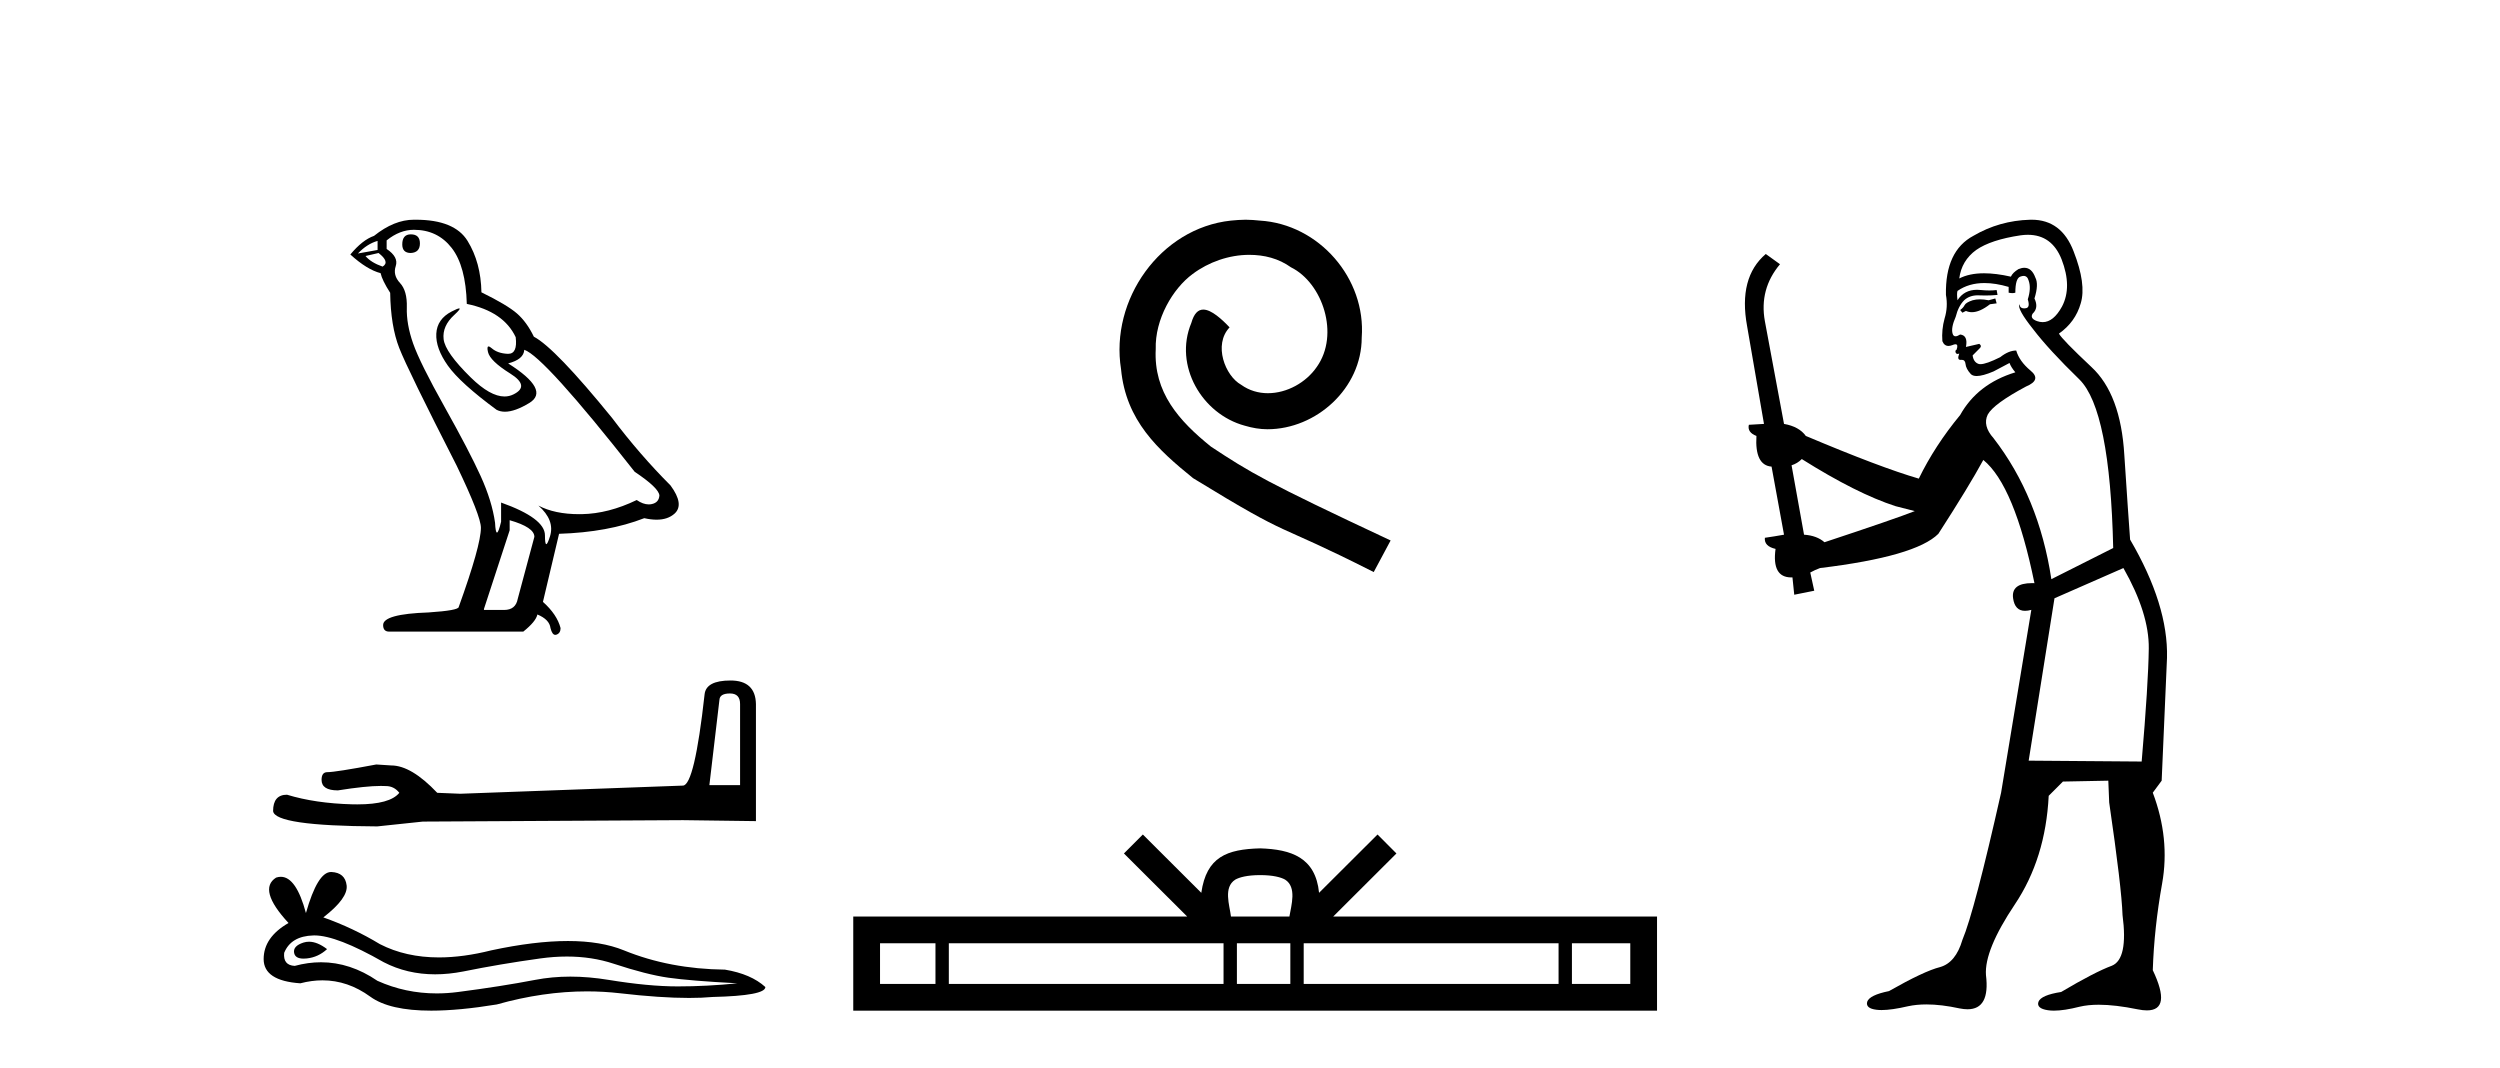 <?xml version='1.0' encoding='UTF-8' standalone='yes'?><svg xmlns='http://www.w3.org/2000/svg' xmlns:xlink='http://www.w3.org/1999/xlink' width='96.0' height='41.0' ><path d='M 15.776 8.999 Q 15.447 8.999 15.447 9.386 Q 15.447 9.715 15.776 9.715 Q 16.125 9.696 16.125 9.347 Q 16.125 8.999 15.776 8.999 ZM 14.499 9.25 L 14.499 9.599 L 13.744 9.734 Q 14.092 9.367 14.499 9.25 ZM 14.537 9.715 Q 14.983 10.063 14.692 10.238 Q 14.247 10.083 14.034 9.831 L 14.537 9.715 ZM 15.893 8.824 Q 16.803 8.824 17.345 9.521 Q 17.887 10.218 17.925 11.67 Q 19.339 11.961 19.803 12.948 Q 19.879 13.587 19.515 13.587 Q 19.505 13.587 19.494 13.587 Q 19.106 13.568 18.884 13.374 Q 18.803 13.304 18.761 13.304 Q 18.689 13.304 18.739 13.519 Q 18.816 13.858 19.59 14.342 Q 20.365 14.826 19.716 15.145 Q 19.555 15.225 19.373 15.225 Q 18.823 15.225 18.08 14.497 Q 17.093 13.529 17.035 13.025 Q 16.977 12.522 17.441 12.096 Q 17.718 11.843 17.631 11.843 Q 17.572 11.843 17.345 11.961 Q 16.783 12.251 16.754 12.813 Q 16.725 13.374 17.199 14.042 Q 17.674 14.71 19.068 15.736 Q 19.21 15.81 19.39 15.81 Q 19.773 15.81 20.326 15.474 Q 21.139 14.981 19.513 13.955 Q 20.113 13.8 20.132 13.432 Q 20.887 13.684 24.372 18.117 Q 25.301 18.737 25.321 19.027 Q 25.301 19.298 25.03 19.356 Q 24.972 19.369 24.912 19.369 Q 24.693 19.369 24.45 19.201 Q 23.365 19.724 22.349 19.743 Q 22.296 19.744 22.243 19.744 Q 21.298 19.744 20.674 19.414 L 20.674 19.414 Q 21.313 19.976 21.12 20.595 Q 21.026 20.895 20.978 20.895 Q 20.926 20.895 20.926 20.556 Q 20.926 19.898 19.242 19.298 L 19.242 20.034 Q 19.143 20.45 19.084 20.45 Q 19.028 20.45 19.01 20.072 Q 18.893 19.24 18.458 18.282 Q 18.022 17.323 17.074 15.629 Q 16.125 13.935 15.864 13.19 Q 15.602 12.445 15.622 11.806 Q 15.641 11.167 15.36 10.867 Q 15.08 10.567 15.196 10.218 Q 15.312 9.87 14.847 9.56 L 14.847 9.231 Q 15.351 8.824 15.893 8.824 ZM 19.571 19.976 Q 20.52 20.247 20.52 20.614 L 19.881 22.996 Q 19.803 23.422 19.358 23.422 L 18.584 23.422 L 18.584 23.383 L 19.571 20.363 L 19.571 19.976 ZM 15.962 8.437 Q 15.928 8.437 15.893 8.437 Q 15.138 8.437 14.363 9.057 Q 13.918 9.212 13.453 9.773 Q 14.092 10.354 14.615 10.489 Q 14.673 10.76 14.983 11.244 Q 15.002 12.522 15.331 13.364 Q 15.66 14.206 17.538 17.885 Q 18.467 19.821 18.467 20.266 Q 18.467 20.944 17.616 23.305 Q 17.616 23.441 16.454 23.518 Q 14.712 23.577 14.712 24.002 Q 14.712 24.254 14.944 24.254 L 20.094 24.254 Q 20.578 23.867 20.636 23.596 Q 21.1 23.789 21.139 24.119 Q 21.204 24.379 21.324 24.379 Q 21.347 24.379 21.371 24.37 Q 21.526 24.312 21.526 24.119 Q 21.391 23.596 20.849 23.112 L 21.468 20.498 Q 23.346 20.44 24.74 19.898 Q 24.998 19.956 25.213 19.956 Q 25.643 19.956 25.902 19.724 Q 26.289 19.375 25.747 18.64 Q 24.566 17.459 23.501 16.046 Q 21.313 13.355 20.5 12.929 Q 20.229 12.367 19.852 12.038 Q 19.474 11.709 18.487 11.225 Q 18.467 10.083 17.954 9.25 Q 17.453 8.437 15.962 8.437 Z' style='fill:#000000;stroke:none' /><path d='M 28.032 26.629 Q 28.419 26.629 28.419 27.034 L 28.419 30.149 L 27.24 30.149 L 27.627 26.868 Q 27.645 26.629 28.032 26.629 ZM 28.051 26.131 Q 27.111 26.131 27.056 26.665 Q 26.669 30.149 26.226 30.167 L 17.675 30.48 L 16.79 30.444 Q 15.795 29.393 15.021 29.393 Q 14.744 29.375 14.449 29.356 Q 12.883 29.651 12.57 29.651 Q 12.348 29.651 12.348 29.946 Q 12.348 30.351 12.975 30.351 Q 14.051 30.18 14.626 30.18 Q 14.73 30.18 14.818 30.185 Q 15.131 30.185 15.334 30.444 Q 14.975 30.888 13.725 30.888 Q 13.629 30.888 13.528 30.886 Q 12.109 30.849 11.021 30.517 Q 10.487 30.517 10.487 31.144 Q 10.542 31.715 14.486 31.734 L 16.237 31.549 L 26.226 31.494 L 29.028 31.531 L 29.028 27.034 Q 29.009 26.131 28.051 26.131 Z' style='fill:#000000;stroke:none' /><path d='M 11.866 36.162 Q 11.756 36.162 11.652 36.195 Q 11.246 36.326 11.294 36.589 Q 11.334 36.811 11.657 36.811 Q 11.715 36.811 11.783 36.804 Q 12.225 36.756 12.559 36.446 Q 12.186 36.162 11.866 36.162 ZM 12.073 35.92 Q 12.934 35.92 14.732 36.947 Q 15.633 37.414 16.709 37.414 Q 17.228 37.414 17.788 37.305 Q 19.196 37.019 20.748 36.804 Q 21.275 36.731 21.769 36.731 Q 22.73 36.731 23.565 37.007 Q 24.831 37.425 25.666 37.544 Q 26.502 37.663 28.316 37.759 Q 27.146 37.878 26.024 37.878 Q 24.902 37.878 23.374 37.628 Q 22.61 37.502 21.903 37.502 Q 21.196 37.502 20.545 37.628 Q 19.244 37.878 17.585 38.093 Q 17.17 38.147 16.769 38.147 Q 15.567 38.147 14.493 37.663 Q 13.45 36.951 12.326 36.951 Q 11.83 36.951 11.318 37.09 Q 10.864 37.067 10.912 36.589 Q 11.175 35.944 12.034 35.921 Q 12.053 35.92 12.073 35.92 ZM 12.711 33.485 Q 12.195 33.485 11.748 35.061 Q 11.374 33.669 10.783 33.669 Q 10.695 33.669 10.602 33.7 Q 9.885 34.154 11.079 35.443 Q 10.124 35.992 10.124 36.828 Q 10.124 37.663 11.533 37.759 Q 11.968 37.645 12.384 37.645 Q 13.357 37.645 14.219 38.272 Q 14.956 38.809 16.558 38.809 Q 17.625 38.809 19.077 38.571 Q 20.86 38.069 22.542 38.069 Q 23.18 38.069 23.804 38.141 Q 25.363 38.321 26.46 38.321 Q 26.958 38.321 27.361 38.284 Q 29.39 38.236 29.39 37.902 Q 28.841 37.401 27.839 37.234 Q 25.714 37.21 23.959 36.494 Q 23.082 36.135 21.807 36.135 Q 20.533 36.135 18.862 36.494 Q 17.784 36.765 16.855 36.765 Q 15.582 36.765 14.589 36.255 Q 13.562 35.634 12.416 35.228 Q 13.371 34.488 13.311 33.999 Q 13.252 33.509 12.726 33.485 Q 12.719 33.485 12.711 33.485 Z' style='fill:#000000;stroke:none' /><path d='M 47.831 8.437 C 47.643 8.437 47.455 8.454 47.267 8.471 C 44.551 8.761 42.621 11.512 43.048 14.177 C 43.236 16.158 44.466 17.269 45.815 18.362 C 49.83 20.822 48.702 19.917 52.751 21.967 L 53.4 20.754 C 48.583 18.499 48.002 18.14 46.499 17.149 C 45.269 16.158 44.295 15.065 44.38 13.408 C 44.346 12.263 45.03 11.085 45.798 10.521 C 46.413 10.06 47.199 9.786 47.968 9.786 C 48.549 9.786 49.095 9.923 49.574 10.265 C 50.787 10.863 51.453 12.844 50.564 14.091 C 50.154 14.689 49.42 15.099 48.685 15.099 C 48.327 15.099 47.968 14.997 47.66 14.775 C 47.045 14.433 46.584 13.237 47.216 12.571 C 46.926 12.263 46.516 11.888 46.208 11.888 C 46.003 11.888 45.85 12.041 45.747 12.4 C 45.064 14.04 46.157 15.902 47.797 16.346 C 48.087 16.432 48.378 16.483 48.668 16.483 C 50.547 16.483 52.29 14.911 52.29 12.964 C 52.461 10.692 50.65 8.608 48.378 8.471 C 48.207 8.454 48.019 8.437 47.831 8.437 Z' style='fill:#000000;stroke:none' /><path d='M 48.391 33.604 C 48.891 33.604 49.193 33.689 49.349 33.778 C 49.803 34.068 49.586 34.761 49.513 35.195 L 47.269 35.195 C 47.215 34.752 46.97 34.076 47.434 33.778 C 47.59 33.689 47.891 33.604 48.391 33.604 ZM 35.922 36.222 L 35.922 37.782 L 33.793 37.782 L 33.793 36.222 ZM 46.984 36.222 L 46.984 37.782 L 36.435 37.782 L 36.435 36.222 ZM 49.549 36.222 L 49.549 37.782 L 47.497 37.782 L 47.497 36.222 ZM 59.849 36.222 L 59.849 37.782 L 50.062 37.782 L 50.062 36.222 ZM 62.603 36.222 L 62.603 37.782 L 60.362 37.782 L 60.362 36.222 ZM 43.885 32.045 L 43.159 32.773 L 45.588 35.195 L 32.765 35.195 L 32.765 38.809 L 63.63 38.809 L 63.63 35.195 L 51.195 35.195 L 53.623 32.773 L 52.897 32.045 L 50.652 34.284 C 50.517 32.927 49.587 32.615 48.391 32.577 C 47.113 32.611 46.329 32.9 46.13 34.284 L 43.885 32.045 Z' style='fill:#000000;stroke:none' /><path d='M 76.62 11.461 L 76.364 11.53 Q 76.184 11.495 76.03 11.495 Q 75.877 11.495 75.749 11.53 Q 75.492 11.615 75.441 11.717 Q 75.39 11.82 75.27 11.905 L 75.356 12.008 L 75.492 11.94 Q 75.6 11.988 75.721 11.988 Q 76.024 11.988 76.415 11.683 L 76.671 11.649 L 76.62 11.461 ZM 77.868 9.016 Q 78.791 9.016 79.165 9.958 Q 79.575 11.017 79.182 11.769 Q 78.854 12.37 78.439 12.37 Q 78.335 12.37 78.226 12.332 Q 77.935 12.23 78.055 12.042 Q 78.294 11.82 78.123 11.461 Q 78.294 10.915 78.157 10.658 Q 78.02 10.283 77.736 10.283 Q 77.632 10.283 77.508 10.334 Q 77.286 10.47 77.218 10.624 Q 76.645 10.494 76.188 10.494 Q 75.623 10.494 75.236 10.693 Q 75.322 10.009 75.885 9.599 Q 76.449 9.206 77.593 9.036 Q 77.737 9.016 77.868 9.016 ZM 69.189 17.628 Q 71.307 18.96 72.793 19.438 L 73.528 19.626 Q 72.793 19.917 70.06 20.822 Q 69.77 20.566 69.275 20.532 L 68.796 17.867 Q 69.018 17.799 69.189 17.628 ZM 77.707 10.595 Q 77.852 10.595 77.901 10.778 Q 78.003 11.068 77.867 11.495 Q 77.969 11.82 77.781 11.837 Q 77.75 11.842 77.722 11.842 Q 77.571 11.842 77.542 11.683 L 77.542 11.683 Q 77.457 11.871 78.072 12.64 Q 78.67 13.426 79.848 14.57 Q 81.027 15.732 81.147 21.044 L 78.772 22.24 Q 78.294 19.08 76.551 16.825 Q 76.124 16.347 76.329 15.92 Q 76.551 15.51 77.798 14.843 Q 78.413 14.587 77.969 14.228 Q 77.542 13.87 77.423 13.46 Q 77.132 13.46 76.808 13.716 Q 76.271 13.984 76.05 13.984 Q 76.003 13.984 75.971 13.972 Q 75.783 13.904 75.749 13.648 L 76.005 13.391 Q 76.124 13.289 76.005 13.204 L 75.492 13.323 Q 75.578 12.879 75.27 12.845 Q 75.163 12.914 75.093 12.914 Q 75.008 12.914 74.98 12.811 Q 74.912 12.589 75.1 12.162 Q 75.202 11.752 75.424 11.53 Q 75.629 11.34 75.95 11.34 Q 75.977 11.34 76.005 11.342 Q 76.124 11.347 76.242 11.347 Q 76.477 11.347 76.705 11.325 L 76.671 11.137 Q 76.543 11.154 76.393 11.154 Q 76.244 11.154 76.073 11.137 Q 75.994 11.128 75.92 11.128 Q 75.421 11.128 75.168 11.53 Q 75.134 11.273 75.168 11.171 Q 75.6 10.869 76.203 10.869 Q 76.626 10.869 77.132 11.017 L 77.132 11.239 Q 77.209 11.256 77.273 11.256 Q 77.337 11.256 77.389 11.239 Q 77.389 10.693 77.576 10.624 Q 77.65 10.595 77.707 10.595 ZM 81.539 21.813 Q 82.53 23.555 82.513 24.905 Q 82.496 26.254 82.24 29.243 L 77.901 29.209 L 78.892 22.974 L 81.539 21.813 ZM 78.015 8.437 Q 77.984 8.437 77.952 8.438 Q 76.774 8.472 75.783 9.053 Q 74.69 9.633 74.724 11.325 Q 74.809 11.786 74.672 12.23 Q 74.553 12.657 74.587 13.101 Q 74.66 13.284 74.821 13.284 Q 74.885 13.284 74.963 13.255 Q 75.043 13.22 75.09 13.22 Q 75.206 13.22 75.134 13.426 Q 75.065 13.46 75.1 13.545 Q 75.122 13.591 75.175 13.591 Q 75.202 13.591 75.236 13.579 L 75.236 13.579 Q 75.14 13.82 75.284 13.82 Q 75.294 13.82 75.305 13.819 Q 75.318 13.817 75.331 13.817 Q 75.46 13.817 75.475 13.972 Q 75.492 14.16 75.68 14.365 Q 75.754 14.439 75.904 14.439 Q 76.137 14.439 76.551 14.263 L 77.166 13.938 Q 77.218 14.092 77.389 14.297 Q 75.937 14.741 75.27 15.937 Q 74.297 17.115 73.682 18.379 Q 72.213 17.952 69.343 16.74 Q 69.087 16.381 68.506 16.278 L 67.771 12.332 Q 67.549 11.102 68.352 10.146 L 67.806 9.753 Q 66.746 10.658 67.088 12.52 L 67.737 16.278 L 67.156 16.312 Q 67.088 16.603 67.447 16.74 Q 67.379 17.867 68.028 17.918 L 68.506 20.532 Q 68.13 20.6 67.771 20.651 Q 67.737 20.976 68.181 21.078 Q 68.032 22.173 68.784 22.173 Q 68.807 22.173 68.83 22.172 L 68.899 22.838 L 69.667 22.684 L 69.514 21.984 Q 69.702 21.881 69.89 21.813 Q 73.562 21.369 74.433 20.498 Q 75.612 18.67 76.159 17.662 Q 77.354 18.636 78.123 22.394 Q 78.075 22.392 78.03 22.392 Q 77.222 22.392 77.303 22.974 Q 77.37 23.456 77.761 23.456 Q 77.87 23.456 78.003 23.419 L 78.003 23.419 L 76.842 30.439 Q 75.817 35 75.356 36.093 Q 75.1 36.964 74.502 37.135 Q 73.887 37.289 72.537 38.058 Q 71.786 38.211 71.7 38.468 Q 71.632 38.724 72.059 38.775 Q 72.147 38.786 72.253 38.786 Q 72.641 38.786 73.272 38.639 Q 73.593 38.57 73.974 38.57 Q 74.546 38.57 75.253 38.724 Q 75.416 38.756 75.553 38.756 Q 76.423 38.756 76.261 37.443 Q 76.193 36.486 77.371 34.727 Q 78.55 32.967 78.67 30.559 L 79.216 30.012 L 80.959 29.978 L 80.993 30.815 Q 81.471 34.095 81.505 35.137 Q 81.727 36.828 81.095 37.084 Q 80.446 37.323 79.148 38.092 Q 78.379 38.211 78.277 38.468 Q 78.191 38.724 78.635 38.792 Q 78.742 38.809 78.872 38.809 Q 79.263 38.809 79.865 38.656 Q 80.181 38.582 80.591 38.582 Q 81.225 38.582 82.086 38.758 Q 82.286 38.799 82.441 38.799 Q 83.402 38.799 82.667 37.255 Q 82.718 35.649 83.026 33.924 Q 83.333 32.199 82.667 30.439 L 83.008 29.978 L 83.213 25.263 Q 83.265 23.231 81.796 20.72 Q 81.727 19.797 81.574 17.474 Q 81.437 15.134 80.31 14.092 Q 79.182 13.033 79.063 12.811 Q 79.695 12.367 79.9 11.649 Q 80.122 10.915 79.626 9.651 Q 79.161 8.437 78.015 8.437 Z' style='fill:#000000;stroke:none' /></svg>